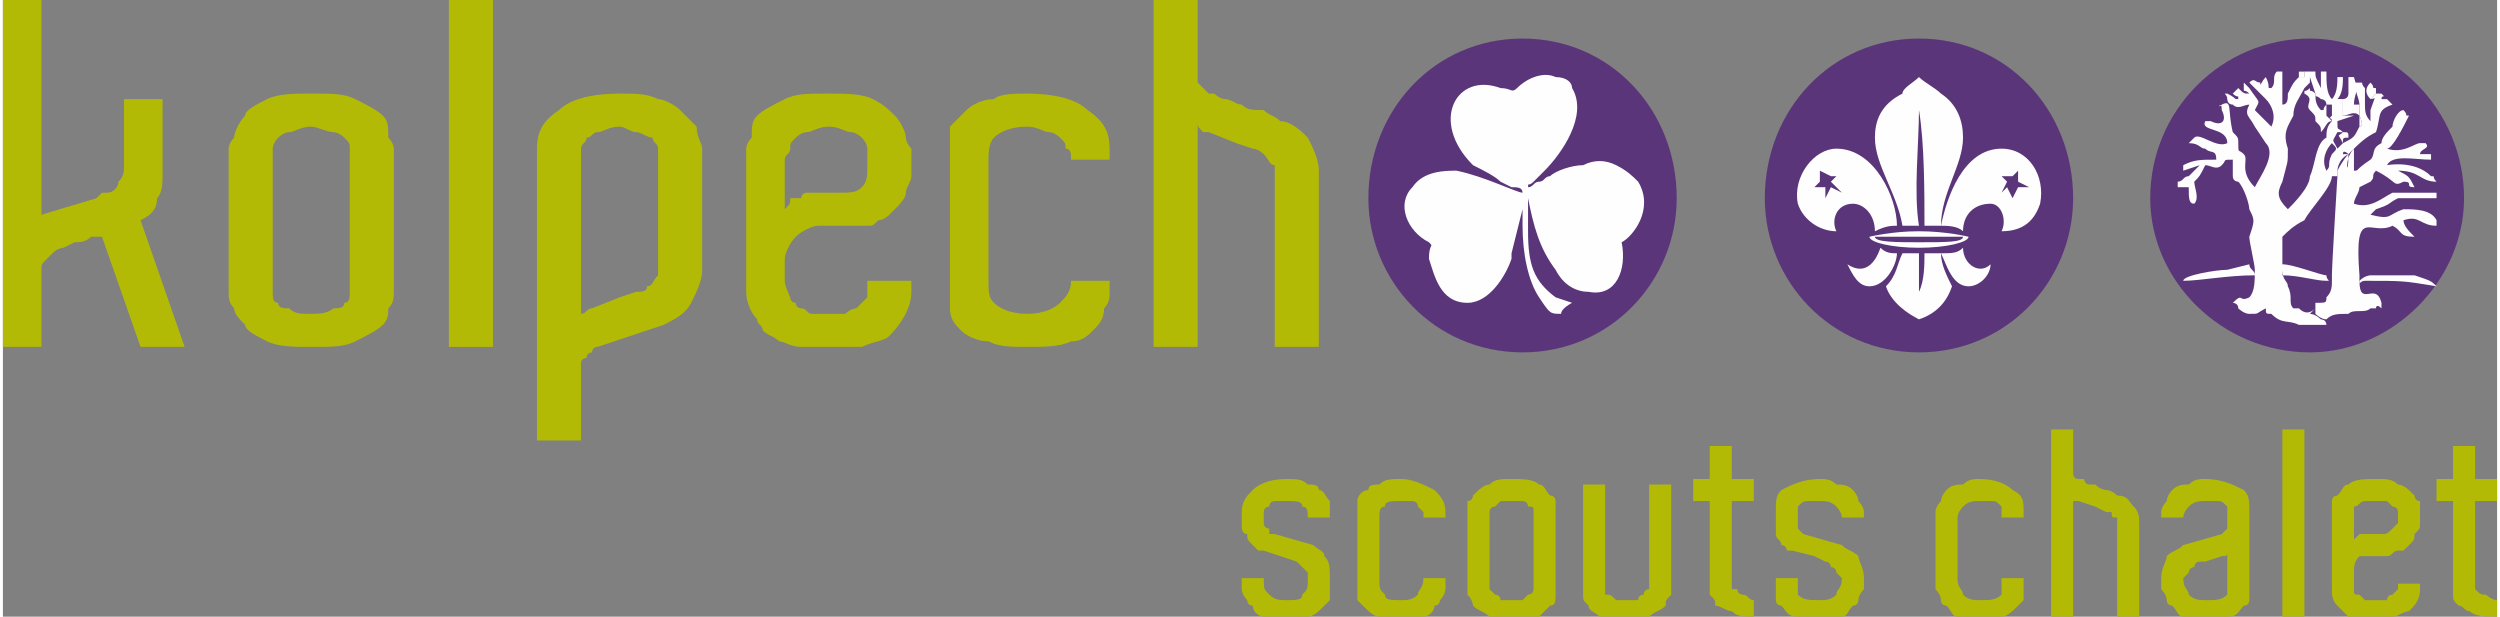 <?xml version="1.0" encoding="UTF-8"?>
<!DOCTYPE svg PUBLIC "-//W3C//DTD SVG 1.1//EN" "http://www.w3.org/Graphics/SVG/1.1/DTD/svg11.dtd">
<!-- Creator: CorelDRAW X6 -->
<svg xmlns="http://www.w3.org/2000/svg" xml:space="preserve" width="300px" height="74px" version="1.1" style="shape-rendering:geometricPrecision; text-rendering:geometricPrecision; image-rendering:optimizeQuality; fill-rule:evenodd; clip-rule:evenodd"
viewBox="0 0 453 112"
 xmlns:xlink="http://www.w3.org/1999/xlink">
 <rect x="0" y="0" width="453" height="112" fill="#808080" stroke="none"/>
 <defs>
  <style type="text/css">
   <![CDATA[
    .fil3 {fill:#FEFEFE}
    .fil1 {fill:#FEFEFE}
    .fil2 {fill:#FEFEFE;fill-rule:nonzero}
    .fil0 {fill:#5B3579;fill-rule:nonzero}
    .fil4 {fill:#B3BA06;fill-rule:nonzero}
   ]]>
  </style>
 </defs>
 <g id="Plan_x0020_1">
  <path class="fil0" d="M419 64c15,0 28,-13 28,-28 0,-16 -13,-29 -28,-29 -16,0 -29,13 -29,29 0,15 13,28 29,28z"/>
  <g id="_704842080">
   <path class="fil1" d="M422 31c-1,-2 0,-4 1,-5 1,1 1,1 0,2 -1,2 0,2 -1,3zm0 -6c-2,1 -2,5 -3,7 0,2 -3,5 -4,6 -2,-2 -2,-3 -1,-5 1,-4 1,-3 1,-6 -1,-3 0,-4 1,-6 0,-2 1,-3 2,-5 0,0 0,0 1,-1l0 -1 1 3c0,1 0,0 1,1 0,0 1,0 1,1 1,0 1,0 1,0l0 2c-1,1 0,0 0,1l0 0c-1,1 -1,2 -1,3zm-8 24c0,-1 0,-5 0,-6 1,-1 2,-2 4,-3 1,-2 5,-6 5,-8l1 0c0,0 0,-1 0,-1 0,0 0,-2 2,-3l-1 0c0,-1 1,0 1,0 2,-2 3,-3 5,-4 1,-3 0,-4 3,-5 -1,-1 0,0 -1,-1l-1 0c0,-1 1,0 0,-1 -1,0 0,0 -1,0l-1 1c1,0 1,-1 0,2 0,1 0,1 0,2 -1,-1 -1,-2 -1,-3 0,-2 0,-2 0,-3 0,0 0,0 0,0 -1,-1 0,-1 -1,-1l-1 0c0,1 1,3 1,4l0 2c0,0 1,2 0,2 -1,2 -1,2 -3,3 0,0 0,0 -1,1 -1,-2 -1,-1 0,-3 1,0 0,0 1,0 -1,-1 -1,0 -1,-2l3 -1c-1,0 -1,0 -2,0l0 -3c0,0 -1,0 -1,0 1,-1 1,-3 1,-4l-1 0c0,1 0,3 -1,4 -1,-1 -1,-3 -1,-5l-1 0 0 3c-1,-2 -1,-2 -1,-3l-2 0 0 1c0,0 -1,0 -1,0 0,0 0,0 0,0 0,0 0,0 0,0 -1,1 -1,1 -2,3 0,1 0,2 -1,2l0 -6 -1 0c-1,1 0,2 -1,3 -1,0 0,0 -1,-2 0,0 0,0 0,0 0,0 0,0 0,0 -1,1 -1,2 -1,1 0,0 0,0 0,0 -1,0 -1,-1 -2,0 1,1 2,2 3,3 1,1 2,3 1,5 -1,-1 -1,-1 -3,-3 1,-2 1,-1 -1,-4 0,0 0,0 -1,-1 0,0 0,0 0,1 0,1 0,0 1,1 -1,0 -1,0 -2,-1l-1 1c1,1 1,0 1,1 -1,0 0,0 -2,-1 -1,0 0,0 0,1 0,0 0,1 1,1 1,1 2,0 3,0 -1,2 0,2 1,4l2 3c2,2 -1,6 -2,8 -3,-3 -1,-5 -2,-6 -1,-1 -1,0 -1,-2 0,-1 0,-1 -1,-2 -1,-4 0,-6 -2,-5 -1,1 0,-1 0,1 1,2 0,3 -2,2 -1,0 -1,0 -1,0 -1,2 4,1 4,4 -2,1 -5,-2 -6,-1l-1 1c2,0 2,1 3,1 1,1 2,0 2,2 -3,0 -4,0 -6,1l0 1 3 -1c-1,1 -1,1 -2,2 -1,0 -1,1 -2,1l0 1c1,0 1,0 2,0 0,2 0,3 1,3 1,-1 0,-3 0,-4 1,-1 1,-1 2,-3 1,0 2,1 3,0 1,-1 0,-1 2,-1 0,1 0,1 0,3 0,1 1,1 1,1 1,1 2,4 2,5 1,2 1,2 0,5 0,1 1,5 1,6 0,2 0,4 -1,5 -2,1 -1,-1 -3,1 0,0 1,0 1,1 0,0 0,0 0,0 0,0 1,1 2,1 2,0 1,0 3,-1 0,1 0,1 1,1 2,2 3,1 5,2l5 0c0,-1 -1,-1 -1,-1 0,0 -1,-1 -2,-1l1 -1c-1,1 -2,1 -3,0l-1 0c-1,-1 0,-2 -1,-4 0,-1 -1,-1 -1,-3zm0 0c0,0 0,0 0,1 3,0 6,1 8,1 1,0 0,0 0,-1 -1,0 -6,-2 -8,-2 0,0 0,1 0,1zm-5 1c0,-1 -1,-1 -1,-2l-4 1c-2,0 -8,1 -8,2 3,0 8,-1 13,-1z"/>
   <path class="fil1" d="M427 27c-2,2 -1,6 -1,1 -1,1 -2,3 -2,3 0,0 0,0 0,0l0 1c0,0 -1,16 -1,18 0,1 0,0 0,1 0,1 0,2 -1,3 0,1 0,1 -2,1l0 1 0 1c0,0 1,1 2,1 1,-1 2,-1 4,-1 1,-1 3,0 4,-1l1 0c0,0 0,-1 1,0 0,0 0,-1 0,-1 0,0 0,0 0,0 -1,-4 -4,1 -4,-4 0,-1 0,0 0,-1 -1,-13 2,-7 6,-9 2,1 1,2 4,2 -1,-1 -2,-2 -2,-3 3,-1 3,1 6,1l0 -1c-1,-2 -4,-2 -6,-2 -3,1 -2,2 -6,1l1 -1c3,-1 2,-1 4,-2 2,0 5,0 7,0l0 -1c-2,0 -7,0 -8,0 -2,1 -4,3 -7,2 0,-1 1,-2 1,-3l2 -1c1,-1 0,-1 1,-2 4,2 3,3 5,2 2,0 0,1 2,1 -1,-2 -1,-2 -3,-3 4,0 4,2 7,2l0 0c-1,-1 0,-1 -1,-1 -3,-3 -8,-2 -8,-2 1,-2 5,-1 8,-1l0 -1 0 0 -2 0c0,-1 2,-1 1,-2 0,0 1,0 -1,0 -1,0 -3,2 -6,1 1,0 3,-4 4,-6 -1,0 0,0 -1,-1 -1,0 -2,2 -2,3 -1,1 -2,2 -2,3 -2,1 -1,2 -2,3 -3,2 -2,2 -3,2l0 -4z"/>
   <path class="fil1" d="M418 17c2,1 0,2 1,3 1,1 1,1 1,2 1,1 1,1 1,2 1,-1 1,-2 2,-2l-1 -1c0,0 0,0 0,0l0 -2c-1,1 0,1 -1,1 -1,-1 -1,-2 -1,-3 -1,-1 -1,0 -1,-1 -1,1 -1,0 -1,1z"/>
   <path class="fil1" d="M425 18c0,0 0,0 0,0l0 3c1,0 2,-1 3,0 1,0 0,0 0,0l0 2c1,0 0,-2 0,-2l0 -2 -1 0c0,-2 1,-2 0,-5l-1 0c0,1 0,2 0,3 0,1 -1,1 -1,1z"/>
   <path class="fil1" d="M429 51c7,0 7,0 13,1 -1,-1 -1,-1 -4,-2 -3,0 -4,0 -8,0 0,0 -1,0 -2,1 0,1 0,0 1,0z"/>
   <path class="fil1" d="M430 18l1 -1 0 -1 0 0c-1,0 0,0 -1,-1l0 0c-1,1 -1,2 0,3z"/>
   <path class="fil1" d="M426 25c0,-1 0,-1 -1,-1 0,0 0,0 0,0 -1,1 -1,0 0,2 0,-1 0,-1 1,-1z"/>
   <path class="fil1" d="M417 14c1,0 1,0 1,0 0,0 0,0 0,0 0,0 0,0 0,0l0 -1 -1 0c0,0 0,0 0,0 0,2 0,0 0,1 0,0 0,0 0,0z"/>
  </g>
  <path class="fil0" d="M348 64c16,0 28,-13 28,-28 0,-16 -12,-29 -28,-29 -16,0 -28,13 -28,29 0,15 12,28 28,28z"/>
  <g id="_109114192">
   <path class="fil2" d="M331 36l1 -2 2 1 -2 -2 1 -1 -1 0 -2 -1 0 2 -1 1 2 0 0 2zm13 5l0 0 0 0c-1,0 -2,0 -4,1 0,-3 -2,-5 -4,-5 -3,0 -4,3 -3,5 -3,0 -6,-2 -7,-5 -1,-5 3,-10 7,-10 7,0 11,9 11,14z"/>
   <path class="fil2" d="M365 36l1 -2 2 0 -2 -1 0 -2 -1 1 -2 0 1 1 -1 2 1 -1 1 2zm-13 5l0 0c1,-5 4,-14 11,-14 5,0 8,5 7,10 -1,3 -3,5 -7,5 1,-2 0,-5 -2,-5 -3,0 -5,2 -5,5 -1,-1 -3,-1 -4,-1l0 0z"/>
   <path class="fil2" d="M348 44c5,0 8,0 8,-1 0,0 -3,0 -8,0 -4,0 -8,0 -8,0 0,1 4,1 8,1zm0 1l0 0c-5,0 -9,-1 -9,-2 0,0 4,-1 9,-1 5,0 9,1 9,1 0,1 -4,2 -9,2z"/>
   <path class="fil2" d="M356 45c-1,1 -2,1 -4,1l0 0c1,2 2,6 5,6 2,0 4,-2 4,-4 -2,2 -5,0 -5,-3l0 0z"/>
   <path class="fil2" d="M344 46c-1,0 -2,0 -3,-1l0 0c-1,3 -3,5 -6,3 1,2 2,4 4,4 3,0 5,-4 5,-6l0 0z"/>
   <path class="fil3" d="M348 14c1,1 3,2 4,3 3,2 4,5 4,8 0,5 -4,10 -4,16 -1,0 -2,0 -3,0 0,-6 0,-15 -1,-21 0,6 -1,15 0,21 -1,0 -2,0 -3,0 -1,-6 -5,-11 -5,-16 0,-3 1,-6 5,-8 0,-1 2,-2 3,-3z"/>
   <path class="fil3" d="M348 58c3,-1 5,-3 6,-6 -1,-2 -2,-4 -2,-6 -1,0 -2,0 -3,0 0,2 0,5 -1,7 0,-2 0,-5 0,-7 -1,0 -2,0 -3,0 -1,2 -1,4 -3,6 1,3 4,5 6,6z"/>
  </g>
  <path class="fil0" d="M276 64c16,0 28,-13 28,-28 0,-16 -12,-29 -28,-29 -16,0 -28,13 -28,29 0,15 12,28 28,28z"/>
  <path class="fil1" d="M276 35c0,-1 -1,-1 -2,-1l-2 -1c-1,-1 -3,-2 -5,-3 -8,-8 -3,-17 5,-14 2,0 2,1 3,0 2,-2 5,-3 7,-2 2,0 3,1 3,2 3,5 -2,12 -5,15 -1,1 -1,1 -2,2 -1,1 -1,0 -1,1 1,0 1,-1 2,-1 1,0 1,-1 2,-1 1,-1 4,-2 6,-2 2,-1 4,-1 6,0 2,1 3,2 4,3 3,5 -1,10 -3,11 1,5 -1,10 -6,9 -3,0 -5,-2 -6,-4 -3,-4 -4,-8 -5,-13 0,0 0,0 0,1 0,0 0,4 0,5 0,6 1,9 5,12l3 1c0,0 -2,1 -2,2 -2,0 -2,0 -4,-3 -2,-3 -3,-8 -3,-13 0,0 0,-2 0,-3l-2 8c0,0 0,0 0,1 -1,3 -4,8 -8,8 -5,0 -6,-5 -7,-8 0,-3 1,-2 0,-3 -4,-2 -6,-7 -3,-10 2,-3 6,-3 8,-3 5,1 11,4 12,4z"/>
  <path class="fil4" d="M237 94c0,-1 0,-2 -1,-2 0,-1 -1,-1 -3,-1 -1,0 -1,0 -2,0 0,0 -1,0 -1,1 0,0 -1,0 -1,1 0,0 0,0 0,1l0 0c0,1 0,1 0,1 0,1 1,1 1,1 0,0 0,1 0,1 1,0 1,0 1,0l7 2c1,1 2,1 2,2 1,1 1,2 1,4l0 2c0,0 0,1 0,2 0,0 -1,1 -1,1 -1,1 -2,2 -3,2 -1,0 -2,0 -4,0 -1,0 -3,0 -4,0 -1,0 -2,-1 -2,-2 -1,0 -1,-1 -1,-1 -1,-1 -1,-2 -1,-2l0 -2 4 0c0,2 0,2 1,3 1,1 2,1 3,1 2,0 3,0 3,-1 1,-1 1,-1 1,-3 0,0 0,-1 0,-1 0,0 -1,-1 -1,-1 0,0 -1,-1 -1,-1l-3 -1 -3 -1c-1,0 -1,0 -1,0 -1,-1 -1,-1 -1,-1 -1,-1 -1,-1 -1,-2 -1,0 -1,-1 -1,-2l0 -2c0,-2 1,-3 2,-4 1,-1 3,-2 6,-2 2,0 3,0 4,1 1,0 2,0 2,1 1,0 1,1 2,2 0,0 0,1 0,2l0 1 -4 0z"/>
  <path id="1" class="fil4" d="M258 94l0 0c0,-1 0,-1 0,-1 -1,-1 -1,-1 -1,-1 0,-1 -1,-1 -1,-1 -1,0 -2,0 -2,0 -2,0 -3,0 -3,1 -1,0 -1,1 -1,2l0 11c0,2 0,2 1,3 0,1 1,1 3,1 1,0 2,0 3,-1 0,-1 1,-1 1,-3l4 0 0 2c0,0 0,1 -1,2 0,0 0,1 -1,1 0,1 -1,2 -2,2 -1,0 -3,0 -4,0 -2,0 -3,0 -4,0 -1,0 -2,-1 -3,-2 0,0 -1,-1 -1,-1 0,-1 0,-2 0,-2l0 -2 0 -11 0 -1c0,-1 0,-2 0,-2 0,-1 1,-2 2,-2 0,-1 1,-1 2,-1 1,-1 2,-1 4,-1 2,0 4,1 6,2 1,1 2,2 2,4l0 1 -4 0z"/>
  <path id="2" class="fil4" d="M282 106l0 1c0,0 0,1 0,1 0,1 0,2 -1,2 -1,1 -1,1 -2,2 -1,0 -3,0 -5,0 -2,0 -3,0 -4,0 -1,-1 -2,-1 -3,-2 0,0 0,-1 -1,-2 0,0 0,-1 0,-1l0 -1 0 -13c0,0 0,-1 0,-2 1,0 1,-1 1,-1 1,-1 2,-2 3,-2 1,-1 2,-1 4,-1 2,0 4,0 5,1 1,0 1,1 2,2 1,0 1,1 1,1 0,1 0,2 0,2l0 13zm-4 0l0 -12 0 0c0,-1 0,-1 0,-1 0,-1 0,-1 -1,-1 0,0 0,-1 -1,-1 0,0 -1,0 -2,0 -1,0 -1,0 -2,0 0,0 -1,1 -1,1 0,0 -1,0 -1,1 0,0 0,0 0,1l0 0 0 12 0 0c0,0 0,1 0,1 0,0 1,1 1,1 0,0 1,0 1,1 1,0 1,0 2,0 1,0 2,0 2,0 1,-1 1,-1 1,-1 1,0 1,-1 1,-1 0,0 0,-1 0,-1l0 0z"/>
  <path id="3" class="fil4" d="M303 106l0 1c0,0 0,1 0,1 -1,1 -1,1 -1,2 -1,1 -2,1 -3,2 -1,0 -2,0 -4,0 -2,0 -4,0 -5,0 -1,-1 -2,-1 -2,-2 -1,-1 -1,-1 -1,-2 0,0 0,-1 0,-1l0 -1 0 -18 4 0 0 18 0 0 0 0c0,0 0,1 0,1 0,0 0,1 0,1 1,0 1,0 2,1 0,0 1,0 2,0 1,0 1,0 2,0 0,-1 1,-1 1,-1 0,0 0,-1 1,-1 0,0 0,-1 0,-1l0 0 0 0 0 -18 4 0 0 18z"/>
  <path id="4" class="fil4" d="M318 109l0 3c-2,0 -3,0 -4,-1 -1,0 -2,-1 -3,-1 0,-1 0,-1 -1,-2 0,-1 0,-1 0,-2l0 0 0 -15 -3 0 0 -4 3 0 0 -6 4 0 0 6 4 0 0 4 -4 0 0 14 0 1c0,0 0,0 0,1 0,0 1,0 1,0 0,1 1,1 1,1 1,0 1,1 2,1l0 0z"/>
  <path id="5" class="fil4" d="M334 94c0,-1 -1,-2 -1,-2 -1,-1 -2,-1 -3,-1 -1,0 -2,0 -2,0 -1,0 -1,0 -2,1 0,0 0,0 0,1 0,0 0,0 0,1l0 0c0,1 0,1 0,1 0,1 0,1 0,1 0,0 1,1 1,1 0,0 0,0 0,0l7 2c1,1 2,1 3,2 0,1 1,2 1,4l0 2c0,0 -1,1 -1,2 0,0 0,1 -1,1 -1,1 -1,2 -2,2 -1,0 -3,0 -4,0 -2,0 -3,0 -4,0 -2,0 -2,-1 -3,-2 -1,0 -1,-1 -1,-1 0,-1 0,-2 0,-2l0 -2 4 0c0,2 0,2 0,3 1,1 2,1 4,1 1,0 2,0 3,-1 0,-1 1,-1 1,-3 0,0 -1,-1 -1,-1 0,0 0,-1 -1,-1 0,0 0,-1 -1,-1l-2 -1 -4 -1c0,0 -1,0 -1,0 0,-1 -1,-1 -1,-1 0,-1 -1,-1 -1,-2 0,0 0,-1 0,-2l0 -2c0,-2 0,-3 1,-4 2,-1 4,-2 7,-2 1,0 2,0 3,1 1,0 2,0 3,1 0,0 1,1 1,2 0,0 1,1 1,2l0 1 -4 0z"/>
  <path id="6" class="fil4" d="M363 94l0 0c0,-1 0,-1 0,-1 0,-1 0,-1 0,-1 -1,-1 -1,-1 -2,-1 0,0 -1,0 -2,0 -1,0 -2,0 -3,1 0,0 -1,1 -1,2l0 11c0,2 1,2 1,3 1,1 2,1 3,1 2,0 3,0 4,-1 0,-1 0,-1 0,-3l4 0 0 2c0,0 0,1 0,2 0,0 -1,1 -1,1 -1,1 -2,2 -3,2 -1,0 -2,0 -4,0 -1,0 -3,0 -4,0 -1,0 -1,-1 -2,-2 -1,0 -1,-1 -1,-1 0,-1 -1,-2 -1,-2l0 -2 0 -11 0 -1c0,-1 1,-2 1,-2 0,-1 1,-2 1,-2 1,-1 2,-1 3,-1 1,-1 2,-1 3,-1 3,0 5,1 6,2 2,1 2,2 2,4l0 1 -4 0z"/>
  <path id="7" class="fil4" d="M388 97l0 15 -4 0 0 -15 0 -1c0,-1 0,-1 0,-2 -1,0 -1,0 -1,-1 0,0 -1,0 -1,0l-2 -1 -3 -1c0,0 0,0 -1,0 0,0 0,-1 0,-1l0 6 0 0 0 16 -4 0 0 -34 4 0 0 6 0 1c0,0 0,1 0,1 0,0 0,1 1,1 0,0 0,0 0,0 0,0 1,0 1,0 0,0 0,1 1,1 0,0 1,0 1,0 1,1 2,1 2,1 1,0 2,1 2,1 2,0 2,1 3,2 1,1 1,2 1,3l0 2z"/>
  <path id="8" class="fil4" d="M400 87c3,0 5,1 7,2 1,1 1,2 1,4l0 2 0 10 0 2c0,0 0,1 0,2 0,0 0,1 -1,1 -1,1 -1,2 -3,2 -1,0 -2,0 -4,0 -1,0 -3,0 -4,0 -1,0 -1,-1 -2,-2 -1,0 -1,-1 -1,-1 0,-1 -1,-2 -1,-2l0 -2c0,-2 1,-3 1,-4 1,-1 2,-1 3,-2l7 -2c0,0 0,0 0,0 0,0 1,-1 1,-1 0,0 0,0 0,-1 0,0 0,0 0,-1l0 0c0,-1 0,-1 0,-1 0,-1 0,-1 0,-1 -1,-1 -1,-1 -2,-1 0,0 -1,0 -2,0 -1,0 -2,0 -3,1 0,0 -1,1 -1,2l-4 0 0 -1c0,-1 1,-2 1,-2 0,-1 1,-2 1,-2 1,-1 2,-1 3,-1 1,-1 2,-1 3,-1zm4 13c0,0 0,0 0,0 0,1 0,1 -1,1l-3 1 -1 0c-1,0 -1,1 -1,1 -1,0 -1,1 -1,1 0,0 -1,1 -1,1 0,2 1,2 1,3 1,1 2,1 3,1 2,0 3,0 4,-1 0,-1 0,-1 0,-3l0 -5z"/>
  <polygon id="9" class="fil4" points="414,112 414,78 418,78 418,112 "/>
  <path id="10" class="fil4" d="M431 87c2,0 3,0 4,1 1,0 2,1 3,2 0,0 0,1 1,1 0,1 0,2 0,2l0 1 0 0 0 1c0,1 0,1 -1,2 0,1 0,1 -1,2 0,0 -1,1 -1,1 -1,0 -1,0 -1,0 -1,0 -1,1 -2,1l-3 0c-1,0 -2,0 -2,0 -1,1 -1,2 -1,3l0 2c0,0 0,1 0,1 0,1 0,1 1,1 0,0 0,0 0,0 1,1 1,1 1,1 1,0 1,0 2,0 1,0 1,0 2,0 0,0 0,-1 1,-1 0,0 0,0 1,-1 0,0 0,-1 0,-1l4 0 0 1c0,2 -1,3 -2,4 -1,0 -2,1 -3,1 -1,0 -2,0 -3,0 -1,0 -2,0 -3,0 -1,0 -1,0 -2,0 -1,-1 -1,-1 -1,-1 -1,-1 -1,-1 -1,-1 -1,-1 -1,-2 -1,-3l0 -1 0 -2 0 -10 0 0 0 -1c0,0 0,-1 0,-2 0,0 0,-1 1,-1 1,-1 1,-2 2,-2 1,-1 3,-1 5,-1zm4 7l0 0c0,-1 0,-1 0,-1 0,-1 -1,-1 -1,-1 0,0 -1,-1 -1,-1 -1,0 -1,0 -2,0 -1,0 -2,0 -2,0 -1,0 -1,1 -2,1 0,0 0,0 0,1 0,0 0,0 0,1l0 0 0 0 0 1 0 3c0,0 0,0 0,0 0,0 1,-1 1,-1 0,0 0,0 1,0 0,0 0,0 0,0l3 0c1,0 1,0 2,-1 0,0 1,-1 1,-1l0 -1 0 0z"/>
  <path id="11" class="fil4" d="M453 109l0 3c-2,0 -4,0 -5,-1 -1,0 -1,-1 -2,-1 -1,-1 -1,-1 -1,-2 0,-1 0,-1 0,-2l0 0 0 -15 -3 0 0 -4 3 0 0 -6 4 0 0 6 4 0 0 4 -4 0 0 14 0 1c0,0 0,0 0,1 0,0 0,0 0,0 1,1 1,1 2,1 0,0 1,1 2,1l0 0z"/>
  <path class="fil4" d="M25 63l-7 -20c-1,0 -2,0 -2,0 -1,1 -2,1 -3,1l-2 1c0,0 -1,0 -2,1 0,0 -1,1 -1,1 -1,1 -1,1 -1,2l0 0 0 14 -7 0 0 -63 7 0 0 39 10 -3c0,0 0,0 1,-1 0,0 0,0 1,0 1,0 2,-1 2,-2 1,-1 1,-2 1,-3l0 -12 7 0 0 14c0,1 0,3 -1,4 0,2 -1,3 -3,4l8 23 -8 0z"/>
  <path id="1" class="fil4" d="M71 52l0 1c0,1 0,2 -1,3 0,1 0,2 -1,3 -1,1 -3,2 -5,3 -2,1 -4,1 -8,1 -3,0 -6,0 -8,-1 -2,-1 -4,-2 -4,-3 -1,-1 -2,-2 -2,-3 -1,-1 -1,-2 -1,-3l0 -1 0 -25c0,0 0,-1 1,-2 0,-1 1,-3 2,-4 0,-1 2,-2 4,-3 2,-1 5,-1 8,-1 4,0 6,0 8,1 2,1 4,2 5,3 1,1 1,2 1,4 1,1 1,2 1,2l0 25zm-8 -1l0 -21 0 -1c0,-1 0,-1 0,-2 0,-1 0,-1 -1,-2 0,0 -1,-1 -2,-1 -1,0 -3,-1 -4,-1 -2,0 -3,1 -4,1 -1,0 -2,1 -2,1 -1,1 -1,2 -1,2 0,1 0,1 0,2l0 1 0 21 0 1c0,0 0,1 0,1 0,1 0,2 1,2 0,1 1,1 2,1 1,1 2,1 4,1 1,0 3,0 4,-1 1,0 2,0 2,-1 1,0 1,-1 1,-2 0,0 0,-1 0,-1l0 -1z"/>
  <polygon id="2" class="fil4" points="81,63 81,0 89,0 89,63 "/>
  <path id="3" class="fil4" d="M127 47l0 2c0,2 -1,4 -2,6 -1,2 -3,3 -5,4l-12 4c0,0 -1,0 -1,1 0,0 -1,0 -1,1 0,0 -1,0 -1,1 0,0 0,1 0,2l0 1 0 11 -8 0 0 -53c0,-3 1,-5 4,-7 2,-2 6,-3 11,-3 3,0 5,0 7,1 1,0 3,1 4,2 1,1 2,2 3,3 0,2 1,3 1,4l0 2 0 18zm-8 -18c0,-1 0,-1 0,-2 0,-1 -1,-1 -1,-2 -1,0 -2,-1 -3,-1 -1,0 -2,-1 -3,-1 -2,0 -3,1 -4,1 -1,0 -1,1 -2,1 0,1 -1,1 -1,2 0,1 0,1 0,2l0 18 0 0 0 11c0,0 0,-1 0,-1 1,0 1,-1 2,-1l5 -2 3 -1c1,0 2,0 2,-1 1,0 1,-1 2,-2 0,-1 0,-1 0,-3l0 0 0 -18z"/>
  <path id="4" class="fil4" d="M150 17c3,0 6,0 8,1 2,1 3,2 4,3 1,1 2,3 2,4 0,1 1,2 1,2l0 3 0 0 0 2c0,1 -1,2 -1,3 0,1 -1,2 -3,4 0,0 -1,1 -2,1 -1,1 -1,1 -2,1 -1,0 -1,0 -2,0l-7 0c-1,0 -3,1 -4,2 -1,1 -2,3 -2,4l0 4c0,1 1,3 1,3 0,1 1,1 1,1 0,1 1,1 1,1 1,0 1,1 2,1 1,0 2,0 3,0 1,0 3,0 3,0 1,-1 2,-1 2,-1 1,-1 2,-2 2,-2 0,-1 0,-2 0,-3l8 0 0 2c0,3 -2,6 -4,8 -1,1 -3,1 -5,2 -1,0 -3,0 -6,0 -2,0 -4,0 -5,0 -2,0 -3,-1 -4,-1 -1,-1 -2,-1 -3,-2 0,-1 -1,-1 -1,-2 -1,-1 -2,-3 -2,-5l0 -2 0 -4 0 -17 0 0 0 -3c0,0 0,-1 1,-2 0,-2 0,-3 1,-4 1,-1 3,-2 5,-3 2,-1 4,-1 8,-1zm7 13l0 -1c0,-1 0,-1 0,-2 0,0 0,-1 -1,-2 0,0 -1,-1 -2,-1 -1,0 -2,-1 -4,-1 -2,0 -3,1 -4,1 -1,0 -2,1 -2,1 -1,1 -1,1 -1,2 0,1 -1,1 -1,2l0 1 0 0 0 0 0 8c1,-1 1,-1 1,-2 1,0 1,0 2,0 0,-1 1,-1 1,-1 1,0 1,0 1,0l5 0c2,0 3,0 4,-1 1,-1 1,-2 1,-4l0 0 0 0z"/>
  <path id="5" class="fil4" d="M194 29l0 0c0,-1 0,-2 -1,-2 0,-1 0,-1 -1,-2 0,0 -1,-1 -2,-1 -1,0 -2,-1 -4,-1 -3,0 -5,1 -6,2 -1,1 -1,3 -1,4l0 22c0,2 0,3 1,4 1,1 3,2 6,2 3,0 5,-1 6,-2 1,-1 2,-2 2,-4l7 0 0 2c0,1 0,2 -1,3 0,2 -1,3 -2,4 -1,1 -2,2 -4,2 -2,1 -5,1 -8,1 -3,0 -5,0 -7,-1 -2,0 -4,-1 -5,-2 -1,-1 -2,-2 -2,-4 0,-1 0,-2 0,-3l0 -4 0 -20 0 -2c0,-1 0,-2 0,-4 1,-1 2,-2 3,-3 1,-1 3,-2 5,-2 1,-1 4,-1 6,-1 5,0 9,1 11,3 3,2 4,4 4,7l0 2 -7 0z"/>
  <path id="6" class="fil4" d="M239 34l0 29 -8 0 0 -29 0 -1c0,-1 0,-2 0,-3 -1,0 -1,-1 -2,-2 0,0 -1,-1 -2,-1l-3 -1 -5 -2c-1,0 -1,0 -1,0 -1,-1 -1,-1 -1,-2l0 11 0 0 0 30 -8 0 0 -63 8 0 0 11 0 2c0,0 0,1 0,2 0,0 1,1 1,1 0,0 1,1 1,1 0,0 1,0 1,0 0,0 1,1 2,1 1,0 2,1 3,1 1,1 2,1 4,1 1,1 2,1 3,2 2,0 4,2 5,3 1,2 2,4 2,6l0 3z"/>
 </g>
</svg>
